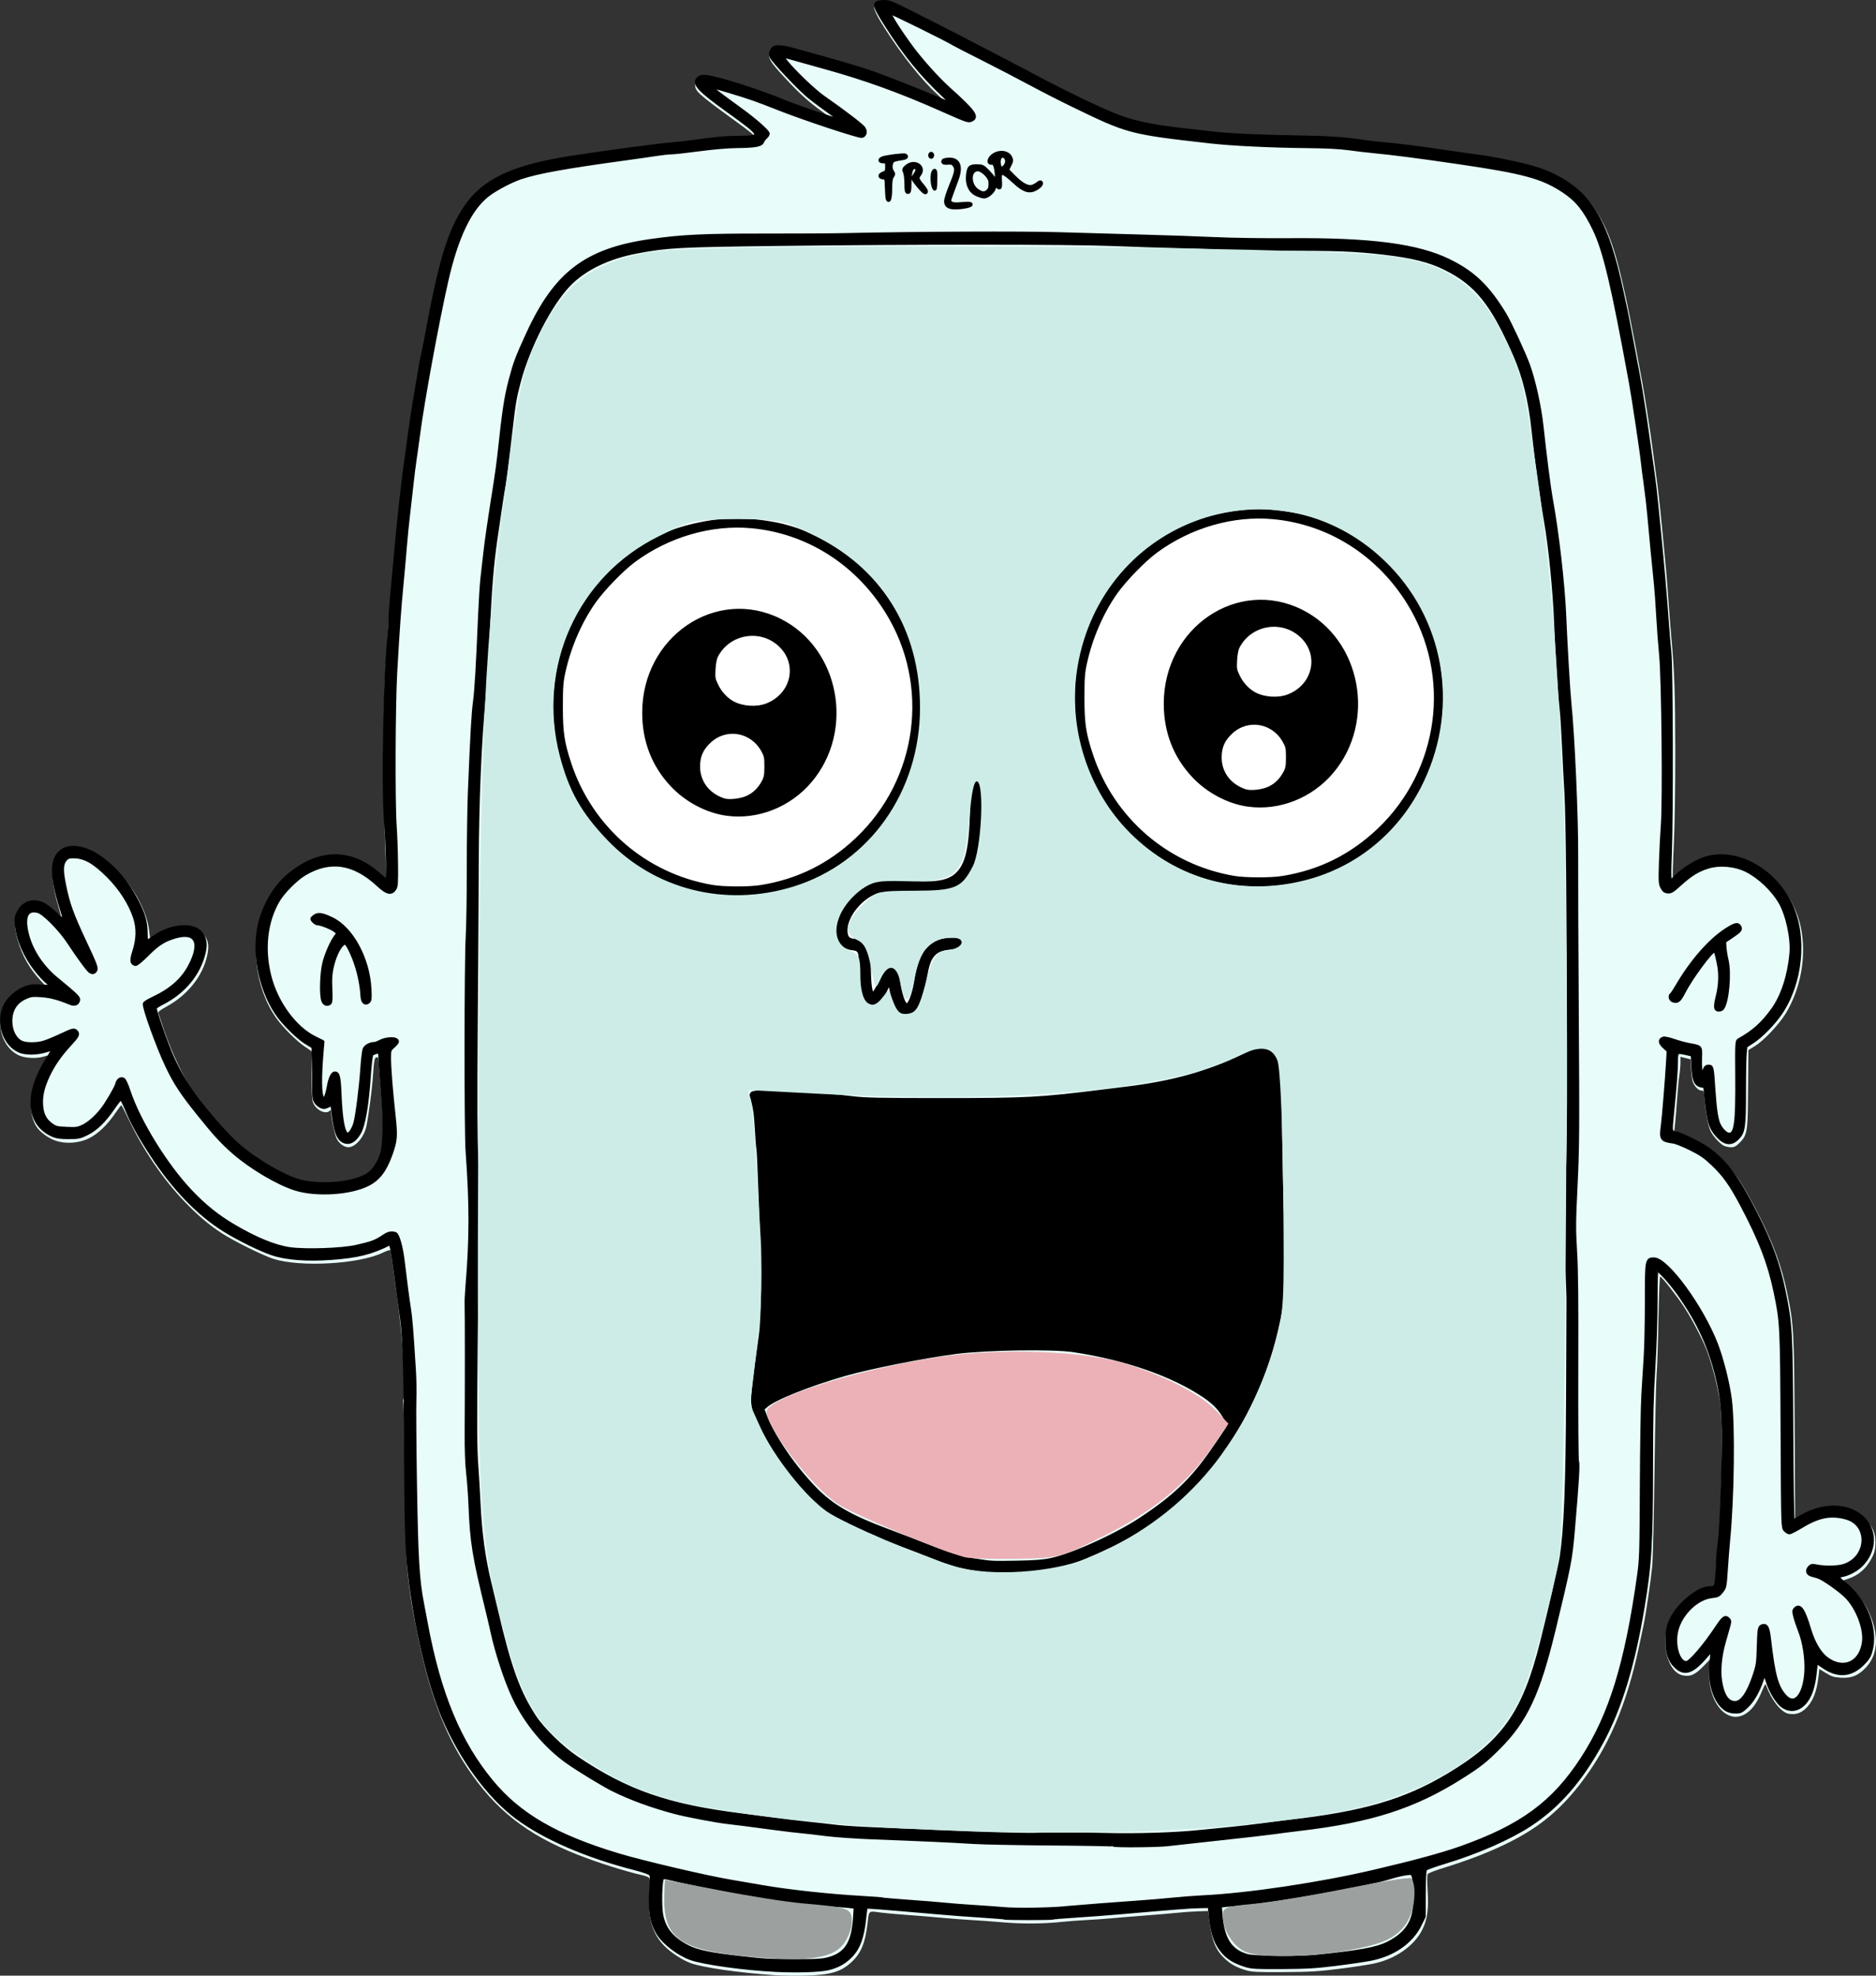 <?xml version="1.0" encoding="UTF-8" standalone="no"?>
<!-- Created with Inkscape (http://www.inkscape.org/) -->

<svg
   xmlns:dc="http://purl.org/dc/elements/1.1/"
   xmlns:cc="http://creativecommons.org/ns#"
   xmlns:rdf="http://www.w3.org/1999/02/22-rdf-syntax-ns#"
   xmlns:svg="http://www.w3.org/2000/svg"
   xmlns="http://www.w3.org/2000/svg"
   xmlns:sodipodi="http://sodipodi.sourceforge.net/DTD/sodipodi-0.dtd"
   xmlns:inkscape="http://www.inkscape.org/namespaces/inkscape"
   width="205.847mm"
   height="216.758mm"
   viewBox="0 0 205.847 216.758"
   version="1.1"
   id="svg8"
   inkscape:version="0.92.5 (2060ec1f9f, 2020-04-08)"
   sodipodi:docname="frizor.svg"
   style="enable-background:new"
   inkscape:export-filename="/home/sebuntu/Téléchargements/Frizor-page presentation/frizor.export.png"
   inkscape:export-xdpi="123.39194"
   inkscape:export-ydpi="123.39194">
  <rect x="0" y="0" width="205.847" height="216.758" fill="#333333" stroke="none"/>
  <defs
     id="defs2">
    <marker
       inkscape:stockid="Tail"
       orient="auto"
       refY="0"
       refX="0"
       id="Tail"
       style="overflow:visible"
       inkscape:isstock="true">
      <g
         id="g4589"
         transform="scale(-1.2)"
         style="fill:#000000;fill-opacity:1;stroke:#000000;stroke-opacity:1">
        <path
           id="path4577"
           d="M -3.805,-3.959 0.544,0"
           style="fill:#000000;fill-opacity:1;fill-rule:evenodd;stroke:#000000;stroke-width:0.8;stroke-linecap:round;stroke-opacity:1"
           inkscape:connector-curvature="0" />
        <path
           id="path4579"
           d="M -1.287,-3.959 3.062,0"
           style="fill:#000000;fill-opacity:1;fill-rule:evenodd;stroke:#000000;stroke-width:0.8;stroke-linecap:round;stroke-opacity:1"
           inkscape:connector-curvature="0" />
        <path
           id="path4581"
           d="M 1.305,-3.959 5.654,0"
           style="fill:#000000;fill-opacity:1;fill-rule:evenodd;stroke:#000000;stroke-width:0.8;stroke-linecap:round;stroke-opacity:1"
           inkscape:connector-curvature="0" />
        <path
           id="path4583"
           d="M -3.805,4.178 0.544,0.22"
           style="fill:#000000;fill-opacity:1;fill-rule:evenodd;stroke:#000000;stroke-width:0.8;stroke-linecap:round;stroke-opacity:1"
           inkscape:connector-curvature="0" />
        <path
           id="path4585"
           d="M -1.287,4.178 3.062,0.22"
           style="fill:#000000;fill-opacity:1;fill-rule:evenodd;stroke:#000000;stroke-width:0.8;stroke-linecap:round;stroke-opacity:1"
           inkscape:connector-curvature="0" />
        <path
           id="path4587"
           d="M 1.305,4.178 5.654,0.22"
           style="fill:#000000;fill-opacity:1;fill-rule:evenodd;stroke:#000000;stroke-width:0.8;stroke-linecap:round;stroke-opacity:1"
           inkscape:connector-curvature="0" />
      </g>
    </marker>
    <marker
       inkscape:stockid="DotL"
       orient="auto"
       refY="0"
       refX="0"
       id="DotL"
       style="overflow:visible"
       inkscape:isstock="true">
      <path
         id="path4602"
         d="m -2.5,-1 c 0,2.76 -2.24,5 -5,5 -2.76,0 -5,-2.24 -5,-5 0,-2.76 2.24,-5 5,-5 2.76,0 5,2.24 5,5 z"
         style="fill:#000000;fill-opacity:1;fill-rule:evenodd;stroke:#000000;stroke-width:1pt;stroke-opacity:1"
         transform="matrix(0.8,0,0,0.8,5.92,0.8)"
         inkscape:connector-curvature="0" />
    </marker>
    <marker
       inkscape:stockid="Arrow1Lend"
       orient="auto"
       refY="0"
       refX="0"
       id="Arrow1Lend"
       style="overflow:visible"
       inkscape:isstock="true">
      <path
         id="path4544"
         d="M 0,0 5,-5 -12.5,0 5,5 Z"
         style="fill:#000000;fill-opacity:1;fill-rule:evenodd;stroke:#000000;stroke-width:1pt;stroke-opacity:1"
         transform="matrix(-0.8,0,0,-0.8,-10,0)"
         inkscape:connector-curvature="0" />
    </marker>
    <marker
       inkscape:stockid="Arrow1Lstart"
       orient="auto"
       refY="0"
       refX="0"
       id="Arrow1Lstart"
       style="overflow:visible"
       inkscape:isstock="true">
      <path
         id="path4541"
         d="M 0,0 5,-5 -12.5,0 5,5 Z"
         style="fill:#000000;fill-opacity:1;fill-rule:evenodd;stroke:#000000;stroke-width:1pt;stroke-opacity:1"
         transform="matrix(0.8,0,0,0.8,10,0)"
         inkscape:connector-curvature="0" />
    </marker>
  </defs>
  <sodipodi:namedview
     id="base"
     pagecolor="#ffffff"
     bordercolor="#666666"
     borderopacity="1.0"
     inkscape:pageopacity="0.0"
     inkscape:pageshadow="2"
     inkscape:zoom="0.5"
     inkscape:cx="429.65524"
     inkscape:cy="386.64555"
     inkscape:document-units="mm"
     inkscape:current-layer="layer1"
     showgrid="false"
     inkscape:window-width="1294"
     inkscape:window-height="704"
     inkscape:window-x="72"
     inkscape:window-y="27"
     inkscape:window-maximized="1" />
  <g
     inkscape:label="Calque 1"
     inkscape:groupmode="layer"
     id="layer1"
     transform="translate(15.048,-29.163)">
    <path
       inkscape:connector-curvature="0"
       id="path3738"
       d="m 69.755,245.852 c -3.66,-0.243 -7.658,-0.818 -8.989,-1.292 -0.92,-0.327 -2.184,-1.151 -2.918,-1.901 -1.369,-1.399 -1.849,-3.149 -1.629,-5.931 0.072,-0.902 0.065,-1.406 -0.022,-1.519 -0.071,-0.093 -0.409,-0.23 -0.751,-0.305 -1.763,-0.385 -4.97,-1.401 -7.154,-2.266 -5.539,-2.195 -8.979,-4.901 -12.032,-9.463 -2.587,-3.866 -4.292,-8.501 -5.616,-15.267 -0.543,-2.772 -0.608,-3.181 -0.9,-5.599 -0.231,-1.915 -0.275,-3.197 -0.361,-10.638 -0.054,-4.653 -0.139,-8.559 -0.189,-8.68 -0.051,-0.124 -0.023,-0.3 0.065,-0.407 0.279,-0.336 -0.133,-6.828 -0.671,-10.571 -0.167,-1.163 -0.397,-2.899 -0.511,-3.857 -0.114,-0.958 -0.245,-1.781 -0.292,-1.828 -0.046,-0.048 -0.434,0.081 -0.86,0.286 -2.584,1.241 -9.007,1.602 -11.954,0.671 -1.145,-0.362 -4.357,-1.952 -5.684,-2.815 -1.4,-0.91 -2.684,-2.003 -4.128,-3.516 -2.305,-2.414 -4.498,-5.632 -6.012,-8.819 -0.445,-0.937 -0.841,-1.704 -0.88,-1.706 -0.039,-0.001 -0.342,0.394 -0.672,0.877 -0.895,1.31 -1.888,2.257 -2.876,2.744 -1.119,0.551 -2.568,0.649 -3.704,0.25 -0.805,-0.283 -1.724,-0.971 -2.083,-1.56 -0.996,-1.632 -0.697,-4.205 0.774,-6.679 0.335,-0.563 0.584,-1.048 0.555,-1.078 -0.03,-0.03 -0.268,0.017 -0.529,0.105 -0.701,0.235 -1.989,0.181 -2.652,-0.11 -1.524,-0.669 -2.407,-2.621 -1.99,-4.395 0.225,-0.955 0.519,-1.475 1.18,-2.084 0.8,-0.737 1.541,-1.04 2.716,-1.11 l 0.973,-0.058 -0.427,-0.45 c -1.299,-1.369 -2.127,-2.801 -2.638,-4.565 -0.358,-1.234 -0.395,-2.101 -0.119,-2.761 0.715,-1.71 2.515,-1.88 4.201,-0.396 0.307,0.271 0.587,0.492 0.622,0.492 0.035,0 -0.04,-0.338 -0.165,-0.752 -0.844,-2.789 -0.956,-4.763 -0.322,-5.721 0.847,-1.28 2.798,-1.327 4.677,-0.112 2.906,1.878 5.262,5.425 5.551,8.358 0.046,0.462 0.1,0.84 0.122,0.84 0.021,0 0.282,-0.164 0.58,-0.365 1.819,-1.228 4.013,-1.401 5.064,-0.401 0.688,0.655 0.839,1.303 0.582,2.494 -0.481,2.227 -2.1,4.29 -4.346,5.539 -0.845,0.469 -1.076,0.654 -1.012,0.808 0.046,0.109 0.181,0.507 0.301,0.883 0.808,2.536 2.057,5.393 2.993,6.843 0.639,0.991 2.312,3.147 3.658,4.713 1.82,2.12 3.939,3.774 6.557,5.119 2.033,1.044 3.976,1.392 6.256,1.118 3.063,-0.367 4.258,-1.275 4.743,-3.602 0.203,-0.975 0.172,-3.928 -0.07,-6.539 -0.07,-0.753 -0.162,-1.907 -0.204,-2.565 -0.07,-1.07 -0.101,-1.191 -0.301,-1.139 -0.233,0.061 -0.253,0.181 -0.428,2.584 -0.085,1.16 -0.483,4.069 -0.684,4.995 -0.259,1.193 -1.198,2.281 -1.971,2.282 -0.443,0.001 -0.962,-0.361 -1.247,-0.868 -0.242,-0.431 -0.638,-2.273 -0.638,-2.967 0,-0.249 -0.033,-0.286 -0.149,-0.17 -0.468,0.468 -1.56,-0.085 -1.864,-0.943 -0.173,-0.49 -0.217,-4.527 -0.056,-5.17 0.076,-0.302 0.011,-0.377 -0.759,-0.875 -0.889,-0.574 -2.417,-2.084 -3.165,-3.127 -2.334,-3.254 -2.94,-8.151 -1.471,-11.886 0.683,-1.735 2.353,-3.663 4.121,-4.756 2.829,-1.75 5.836,-1.534 8.486,0.608 0.468,0.378 0.867,0.67 0.886,0.648 0.019,-0.022 -0.017,-1.272 -0.081,-2.777 -0.322,-7.637 -0.249,-18.368 0.153,-22.457 0.064,-0.65 0.17,-2.115 0.237,-3.255 0.066,-1.14 0.207,-2.932 0.312,-3.981 0.105,-1.049 0.335,-3.42 0.51,-5.267 0.329,-3.469 0.788,-7.409 1.115,-9.58 0.811,-5.383 1.28,-8.222 1.789,-10.824 0.935,-4.786 1.202,-6.063 1.651,-7.9 0.711,-2.91 1.125,-4.132 1.947,-5.753 1.163,-2.292 2.243,-3.518 4.092,-4.64 2.263,-1.374 5.23,-2.189 10.611,-2.914 0.513,-0.069 2.081,-0.291 3.484,-0.492 1.403,-0.202 3.39,-0.457 4.417,-0.569 2.174,-0.235 3.611,-0.405 4.914,-0.581 0.513,-0.069 1.866,-0.163 3.007,-0.209 1.14,-0.046 2.118,-0.128 2.172,-0.182 0.122,-0.122 -0.184,-0.376 -2.38,-1.971 -3.565,-2.59 -4.044,-3.021 -4.042,-3.626 0.005,-0.969 0.742,-1.173 2.556,-0.705 1.781,0.46 4.928,1.499 6.644,2.194 1.849,0.749 5.241,1.936 5.317,1.86 0.026,-0.026 -0.249,-0.258 -0.611,-0.516 -1.435,-1.02 -2.453,-1.941 -4.033,-3.649 -1.758,-1.901 -1.941,-2.227 -1.61,-2.867 0.392,-0.757 1.158,-0.717 4.3,0.225 0.65,0.195 2.041,0.589 3.091,0.876 3.024,0.825 6.493,2.069 10.559,3.783 0.426,0.179 0.818,0.324 0.871,0.322 0.053,-0.003 -0.165,-0.241 -0.486,-0.529 -1.693,-1.522 -3.915,-4.312 -5.807,-7.292 -1.533,-2.414 -1.541,-2.875 -0.05,-2.875 0.772,0 0.872,0.042 4.547,1.911 6.58,3.345 8.907,4.548 12.109,6.258 3.425,1.829 7.723,3.891 9.379,4.5 1.24,0.456 3.355,0.95 4.856,1.135 6.451,0.796 8.726,0.961 14.739,1.07 2.053,0.037 4.404,0.146 5.225,0.243 0.821,0.096 2.053,0.238 2.737,0.315 4.749,0.536 7.801,0.938 12.317,1.624 7.903,1.199 11.084,3.07 13.261,7.796 1.196,2.596 2.101,6.412 4.022,16.952 0.168,0.924 0.369,2.127 0.446,2.675 0.077,0.547 0.216,1.443 0.308,1.991 0.093,0.547 0.262,1.723 0.375,2.613 0.114,0.89 0.289,2.205 0.389,2.924 0.231,1.659 0.356,2.775 0.681,6.096 0.406,4.144 0.456,4.725 0.668,7.652 0.109,1.505 0.251,3.325 0.317,4.043 0.337,3.686 0.418,6.034 0.426,12.379 0.005,4.16 -0.059,8.223 -0.163,10.362 -0.094,1.936 -0.138,3.553 -0.097,3.594 0.041,0.041 0.298,-0.127 0.572,-0.374 1.83,-1.654 4.101,-2.352 6.198,-1.906 3.475,0.739 6.434,3.843 7.252,7.608 0.681,3.132 0.027,6.838 -1.693,9.597 -0.742,1.19 -2.373,2.91 -3.305,3.486 l -0.731,0.451 -0.018,1.258 c -0.01,0.692 -0.026,2.545 -0.036,4.119 -0.022,3.467 -0.12,3.998 -0.878,4.759 -0.43,0.431 -0.612,0.529 -0.985,0.529 -0.252,0 -0.613,-0.08 -0.803,-0.179 -0.46,-0.238 -1.241,-1.115 -1.46,-1.639 -0.267,-0.639 -0.524,-1.992 -0.62,-3.263 -0.08,-1.063 -0.104,-1.14 -0.358,-1.14 -0.322,0 -0.739,-0.413 -0.942,-0.933 -0.08,-0.205 -0.167,-0.849 -0.192,-1.43 l -0.046,-1.057 -0.563,-0.143 -0.563,-0.143 -0.001,0.64 c 0,0.352 -0.054,0.976 -0.119,1.387 -0.065,0.411 -0.179,1.614 -0.252,2.675 -0.074,1.061 -0.177,2.304 -0.229,2.762 l -0.095,0.834 0.628,0.204 c 2.697,0.878 4.854,2.559 6.58,5.129 0.447,0.666 1.421,2.417 2.164,3.891 1.542,3.06 2.424,5.484 3.009,8.268 0.75,3.567 0.789,4.279 0.847,15.138 l 0.053,9.912 1.025,-0.536 c 1.235,-0.646 2.679,-1.001 3.62,-0.891 0.36,0.042 1.036,0.195 1.501,0.338 0.699,0.216 0.968,0.383 1.549,0.965 0.793,0.794 1.12,1.542 1.119,2.561 -0.001,0.889 -0.18,1.434 -0.754,2.293 -0.551,0.826 -1.295,1.386 -2.266,1.709 l -0.631,0.21 0.363,0.251 c 0.821,0.568 1.896,1.847 2.402,2.858 1.284,2.566 1.245,4.868 -0.108,6.349 -0.854,0.935 -1.62,1.256 -2.811,1.18 -0.748,-0.048 -1.008,-0.129 -1.622,-0.505 l -0.731,-0.448 -0.095,0.833 c -0.193,1.694 -0.655,2.828 -1.444,3.54 -0.546,0.493 -1.134,0.664 -1.835,0.533 -0.823,-0.154 -1.889,-1.501 -2.467,-3.116 -0.073,-0.205 -0.139,-0.128 -0.37,0.435 -0.584,1.422 -1.114,2.189 -1.836,2.657 -2.125,1.379 -4.342,-1.39 -4.021,-5.021 l 0.083,-0.933 -0.673,0.701 c -0.964,1.004 -1.475,1.236 -2.341,1.064 -1.508,-0.299 -2.375,-3.135 -1.63,-5.33 0.373,-1.098 0.856,-1.801 1.907,-2.774 0.908,-0.84 1.805,-1.35 2.654,-1.506 0.274,-0.05 0.539,-0.153 0.589,-0.229 0.05,-0.076 0.092,-0.625 0.093,-1.22 0.001,-0.595 0.083,-1.715 0.183,-2.488 0.455,-3.534 0.665,-13.559 0.338,-16.149 -0.21,-1.663 -0.87,-4.326 -1.45,-5.848 -0.508,-1.332 -1.529,-3.307 -2.476,-4.79 -0.727,-1.139 -2.512,-3.421 -2.675,-3.421 -0.06,0 -0.145,2.086 -0.189,4.634 -0.044,2.549 -0.132,5.222 -0.197,5.941 -0.064,0.719 -0.17,5.505 -0.235,10.638 -0.065,5.132 -0.18,9.919 -0.257,10.637 -0.182,1.709 -0.703,5.255 -0.929,6.316 -0.098,0.461 -0.326,1.537 -0.507,2.393 -1.367,6.47 -3.371,11.138 -6.518,15.179 -2.808,3.607 -5.715,5.675 -10.857,7.725 -1.014,0.404 -2.718,1 -3.786,1.324 -1.123,0.34 -1.984,0.668 -2.04,0.778 -0.054,0.104 -0.057,0.889 -0.006,1.744 0.125,2.1 -0.017,3.194 -0.56,4.307 -0.89,1.827 -2.992,3.288 -5.439,3.783 -0.634,0.128 -2.329,0.382 -3.766,0.564 -2.207,0.279 -3.144,0.333 -6.034,0.348 -3.005,0.016 -3.512,-0.01 -4.164,-0.211 -1.032,-0.318 -1.616,-0.637 -2.264,-1.234 -0.997,-0.919 -1.447,-1.995 -1.704,-4.073 l -0.146,-1.182 -1.117,0.036 c -0.614,0.02 -1.621,0.09 -2.237,0.156 -0.616,0.066 -2.239,0.204 -3.608,0.307 -1.369,0.103 -3.02,0.239 -3.67,0.301 -0.65,0.062 -1.882,0.149 -2.737,0.192 -0.855,0.043 -2.076,0.135 -2.711,0.205 -1.934,0.212 -4.338,0.23 -6.433,0.047 -1.095,-0.096 -2.634,-0.208 -3.421,-0.249 -0.787,-0.042 -2.271,-0.155 -3.297,-0.252 -1.026,-0.097 -2.73,-0.237 -3.786,-0.311 -1.056,-0.074 -2.316,-0.185 -2.799,-0.248 -1.515,-0.197 -1.38,-0.296 -1.553,1.139 -0.27,2.231 -0.723,3.322 -1.784,4.298 -1.165,1.072 -2.268,1.391 -5.069,1.464 -1.061,0.028 -2.656,0.002 -3.546,-0.057 z"
       style="fill:#e8fdfa;stroke-width:0.124"
       sodipodi:nodetypes="cccccccccccccccccccccccccccsccccccccccsccccsccccccccccccccccccsccccccccccccccscscscsccccccccscccscccccscccccccssccccccccccccccccccccscccsccccccsccccccccccccccccccccccccccccccccccccccccccsccccccccccccscccccccccccccccccccccc" />
    <rect
       id="rect28"
       width="104.246"
       height="59.267"
       x="45.277"
       y="82.408"
       style="stroke-width:0.426;fill:#ffffff" />
    <path
       inkscape:connector-curvature="0"
       id="path3730"
       d="m 70.021,245.31 c -3.303,-0.153 -7.856,-0.783 -9.254,-1.281 -1.339,-0.477 -2.923,-1.681 -3.587,-2.727 -0.721,-1.136 -0.963,-2.625 -0.79,-4.869 0.102,-1.329 0.092,-1.515 -0.094,-1.697 -0.115,-0.112 -0.881,-0.375 -1.702,-0.584 -5.264,-1.341 -9.925,-3.362 -12.939,-5.61 -3.062,-2.284 -6.079,-6.39 -8.018,-10.91 -1.604,-3.738 -3.078,-9.998 -3.747,-15.911 -0.305,-2.695 -0.363,-4.786 -0.422,-15.241 -0.047,-8.37 -0.166,-11.249 -0.561,-13.623 -0.068,-0.411 -0.292,-2.069 -0.497,-3.685 -0.36,-2.841 -0.527,-3.665 -0.722,-3.567 -1.981,1.002 -3.511,1.384 -6.376,1.593 -2.656,0.194 -4.938,0.02 -6.465,-0.491 -1.296,-0.434 -3.671,-1.601 -5.262,-2.585 -2.835,-1.754 -5.569,-4.585 -7.963,-8.247 -1.343,-2.054 -2.129,-3.473 -2.734,-4.937 -0.292,-0.705 -0.59,-1.282 -0.663,-1.283 -0.073,0 -0.447,0.461 -0.831,1.025 -0.986,1.452 -1.913,2.357 -2.918,2.852 -0.778,0.383 -0.932,0.414 -2.026,0.41 -0.933,-0.002 -1.306,-0.06 -1.759,-0.266 -2.74,-1.248 -2.929,-4.551 -0.479,-8.37 0.357,-0.557 0.626,-1.036 0.598,-1.065 -0.029,-0.029 -0.404,0.058 -0.835,0.192 -1.01,0.314 -2.27,0.318 -2.938,0.007 -1.614,-0.749 -2.352,-3.037 -1.561,-4.837 0.367,-0.834 1.282,-1.669 2.22,-2.025 0.606,-0.23 0.867,-0.258 1.798,-0.195 0.599,0.041 1.089,0.025 1.089,-0.034 0,-0.06 -0.2,-0.261 -0.444,-0.447 -0.244,-0.186 -0.779,-0.761 -1.189,-1.276 -1.227,-1.544 -2.035,-3.405 -2.172,-5.003 -0.06,-0.695 -0.028,-0.897 0.219,-1.374 0.546,-1.055 1.554,-1.389 2.668,-0.883 0.282,0.128 0.913,0.611 1.403,1.073 0.49,0.462 0.924,0.807 0.965,0.766 0.041,-0.041 -0.101,-0.623 -0.315,-1.293 -1.231,-3.857 -1.15,-5.8 0.272,-6.525 1.01,-0.515 2.668,-0.101 4.188,1.046 1.56,1.178 2.691,2.549 3.771,4.571 0.725,1.357 0.997,2.311 1.003,3.515 0.003,0.53 0.053,0.964 0.113,0.964 0.059,0 0.427,-0.225 0.817,-0.499 1.833,-1.291 4.267,-1.497 5.105,-0.433 0.459,0.584 0.552,1.185 0.331,2.137 -0.542,2.336 -2.222,4.351 -4.639,5.565 -0.362,0.182 -0.687,0.403 -0.72,0.491 -0.081,0.211 1.263,4.052 1.943,5.553 0.767,1.693 1.578,3.013 2.881,4.691 1.71,2.201 3.122,3.792 4.252,4.79 1.941,1.714 5.219,3.615 6.923,4.014 2.559,0.599 6.159,0.186 7.537,-0.866 0.527,-0.402 0.986,-1.107 1.329,-2.04 0.341,-0.929 0.397,-3.596 0.141,-6.732 -0.103,-1.266 -0.221,-2.825 -0.261,-3.465 l -0.073,-1.163 -0.387,0.076 c -0.213,0.042 -0.447,0.157 -0.521,0.256 -0.074,0.099 -0.198,1.12 -0.276,2.269 -0.226,3.329 -0.594,5.495 -1.077,6.319 -0.516,0.882 -1.066,1.189 -1.676,0.937 -0.646,-0.267 -0.977,-1.207 -1.2,-3.401 -0.04,-0.397 -0.111,-0.704 -0.157,-0.68 -0.719,0.363 -0.797,0.383 -1.102,0.274 -0.178,-0.064 -0.442,-0.274 -0.586,-0.467 -0.247,-0.333 -0.262,-0.505 -0.268,-3.199 -0.004,-1.566 -0.031,-2.868 -0.062,-2.893 -0.031,-0.025 -0.392,-0.248 -0.803,-0.495 -0.74,-0.445 -2.148,-1.795 -2.901,-2.78 -1.89,-2.474 -2.826,-6.443 -2.271,-9.627 0.357,-2.046 1.436,-4.14 2.832,-5.495 0.979,-0.95 2.359,-1.82 3.455,-2.177 2.489,-0.811 4.792,-0.229 7.021,1.775 0.335,0.301 0.679,0.548 0.765,0.548 0.168,0 0.095,-3.519 -0.134,-6.532 -0.296,-3.881 -0.061,-16.48 0.378,-20.217 0.068,-0.582 0.125,-1.449 0.127,-1.928 0.001,-0.479 0.086,-1.711 0.187,-2.737 0.101,-1.026 0.269,-2.846 0.373,-4.043 0.345,-3.977 0.83,-8.353 1.256,-11.322 0.103,-0.718 0.296,-2.096 0.428,-3.06 0.132,-0.965 0.325,-2.224 0.429,-2.799 0.103,-0.575 0.329,-1.908 0.502,-2.961 0.173,-1.054 0.339,-1.955 0.368,-2.003 0.03,-0.048 0.249,-1.145 0.488,-2.439 1.453,-7.875 2.436,-11.123 4.151,-13.716 1.997,-3.02 5.205,-4.547 11.66,-5.552 3.899,-0.607 9.652,-1.374 11.197,-1.493 0.547,-0.042 1.555,-0.155 2.239,-0.251 2.548,-0.358 3.395,-0.437 4.79,-0.449 2.935,-0.025 2.89,-0.151 -1.051,-2.98 -3.213,-2.306 -3.809,-2.969 -3.181,-3.537 0.202,-0.183 0.372,-0.209 0.931,-0.143 1.261,0.148 5.89,1.631 8.402,2.692 1.075,0.454 5.556,1.99 5.805,1.99 0.338,0 0.138,-0.203 -0.931,-0.951 -0.601,-0.42 -1.522,-1.109 -2.046,-1.531 -1.084,-0.872 -4.031,-3.988 -4.205,-4.447 -0.118,-0.31 0.026,-0.751 0.307,-0.939 0.239,-0.159 0.997,-0.103 1.887,0.141 5.55,1.52 7.624,2.131 9.316,2.747 1.954,0.711 5.879,2.276 7.331,2.923 0.402,0.179 0.785,0.307 0.852,0.285 0.067,-0.022 -0.318,-0.454 -0.855,-0.96 -2.369,-2.232 -4.19,-4.47 -6.155,-7.564 -1.497,-2.357 -1.533,-2.563 -0.461,-2.619 0.673,-0.035 0.814,0.018 3.11,1.165 3.25,1.624 9.67,4.943 13.541,7.001 3.625,1.927 7.603,3.829 9.331,4.461 1.956,0.715 4.052,1.118 7.963,1.529 0.65,0.068 1.658,0.183 2.239,0.254 1.679,0.205 5.108,0.367 9.145,0.433 3.671,0.059 5.247,0.165 7.465,0.498 0.616,0.092 1.596,0.204 2.177,0.248 1.24,0.093 3.935,0.435 6.905,0.875 1.163,0.173 2.535,0.366 3.048,0.429 0.513,0.064 1.101,0.146 1.306,0.183 3.656,0.663 5.471,1.12 6.818,1.716 4.478,1.981 6.349,4.998 8.045,12.972 0.146,0.684 0.344,1.608 0.44,2.053 0.097,0.445 0.404,2.04 0.684,3.546 0.28,1.505 0.589,3.157 0.687,3.67 0.269,1.406 0.769,4.635 1.117,7.216 0.171,1.266 0.397,2.876 0.503,3.578 0.106,0.702 0.273,2.129 0.372,3.173 0.099,1.043 0.261,2.681 0.361,3.639 0.235,2.258 0.65,7.082 0.813,9.456 0.071,1.026 0.196,2.51 0.278,3.297 0.181,1.733 0.217,17.75 0.05,22.115 -0.124,3.24 -0.116,3.271 0.678,2.447 0.667,-0.692 2.128,-1.614 3.063,-1.932 3.412,-1.161 7.714,1.148 9.543,5.122 1.591,3.456 1.098,8.477 -1.157,11.798 -0.762,1.122 -2.125,2.516 -3.045,3.116 l -0.786,0.512 -0.08,0.761 c -0.044,0.419 -0.08,2.29 -0.08,4.158 0,3.986 -0.075,4.509 -0.749,5.182 -0.7,0.7 -1.399,0.594 -2.217,-0.337 -0.729,-0.831 -0.929,-1.498 -1.187,-3.978 l -0.143,-1.374 -0.358,-0.063 c -0.655,-0.115 -0.875,-0.6 -0.945,-2.086 l -0.062,-1.32 -0.794,-0.176 c -0.966,-0.214 -1.006,-0.175 -1.007,0.968 -0.001,0.857 -0.148,2.762 -0.442,5.723 -0.166,1.668 -0.163,1.816 0.029,1.96 0.115,0.086 0.296,0.156 0.402,0.156 0.381,10e-4 2.625,1.101 3.454,1.692 2.007,1.432 3.245,3.104 5.306,7.164 1.619,3.191 2.466,5.524 3.06,8.437 0.748,3.666 0.785,4.345 0.844,15.272 0.03,5.491 0.099,9.984 0.155,9.984 0.056,0 0.485,-0.225 0.955,-0.501 2.349,-1.378 5.045,-1.345 6.631,0.082 1.496,1.345 1.475,3.615 -0.049,5.18 -0.517,0.531 -1.416,1.025 -2.097,1.153 -0.254,0.048 -0.49,0.133 -0.525,0.189 -0.035,0.057 0.317,0.406 0.781,0.777 2.332,1.86 3.528,5.017 2.819,7.436 -0.154,0.527 -0.353,0.827 -0.902,1.363 -1.297,1.266 -2.727,1.346 -4.306,0.239 -0.395,-0.277 -0.73,-0.487 -0.744,-0.466 -0.014,0.021 -0.086,0.597 -0.16,1.282 -0.16,1.479 -0.529,2.533 -1.115,3.182 -0.722,0.799 -1.613,0.926 -2.429,0.346 -0.542,-0.386 -1.309,-1.637 -1.608,-2.62 -0.141,-0.465 -0.303,-0.845 -0.359,-0.845 -0.056,0 -0.199,0.294 -0.316,0.653 -0.392,1.195 -1.004,2.256 -1.654,2.863 -0.57,0.533 -0.687,0.589 -1.226,0.589 -0.367,0 -0.746,-0.092 -0.986,-0.238 -1.252,-0.764 -1.951,-2.989 -1.656,-5.276 0.078,-0.604 0.105,-1.134 0.061,-1.178 -0.044,-0.044 -0.315,0.198 -0.603,0.537 -1.522,1.797 -2.377,2.107 -3.328,1.209 -0.74,-0.698 -1.027,-1.634 -0.967,-3.141 0.041,-1.016 0.104,-1.303 0.452,-2.044 0.751,-1.6 2.954,-3.43 4.13,-3.43 0.784,0 0.833,-0.112 0.911,-2.053 0.038,-0.958 0.128,-2.134 0.2,-2.613 0.192,-1.287 0.39,-5.456 0.466,-9.829 0.076,-4.395 -0.069,-6.21 -0.708,-8.811 -0.779,-3.172 -1.976,-5.796 -3.954,-8.669 -1.003,-1.457 -2.364,-2.978 -2.669,-2.984 -0.051,-0.001 -0.094,1.552 -0.095,3.451 -0.001,2.011 -0.104,5.089 -0.247,7.372 -0.192,3.064 -0.246,5.398 -0.249,10.7 -0.005,8.527 -0.146,10.87 -0.94,15.614 -1.056,6.309 -2.488,11.002 -4.481,14.679 -2.276,4.2 -4.76,7.059 -7.927,9.122 -2.24,1.459 -5.767,3.004 -9.296,4.072 -1.061,0.321 -2.007,0.657 -2.102,0.748 -0.137,0.13 -0.177,0.703 -0.187,2.699 l -0.013,2.534 -0.466,0.943 c -0.911,1.842 -2.888,3.219 -5.319,3.703 -0.65,0.129 -2.386,0.385 -3.857,0.568 -2.213,0.276 -3.233,0.336 -5.91,0.352 -2.823,0.017 -3.329,-0.01 -3.976,-0.21 -1.122,-0.346 -1.828,-0.748 -2.395,-1.363 -0.862,-0.935 -1.247,-1.96 -1.459,-3.882 l -0.137,-1.244 -1.118,0.021 c -1.069,0.021 -2.386,0.122 -8.645,0.666 -1.54,0.134 -3.806,0.304 -5.036,0.379 -1.23,0.074 -2.282,0.164 -2.338,0.198 -0.133,0.082 -5.275,0.082 -5.408,0 -0.056,-0.035 -1.108,-0.123 -2.338,-0.197 -1.23,-0.074 -3.496,-0.245 -5.036,-0.379 -6.112,-0.536 -7.721,-0.661 -7.777,-0.604 -0.033,0.033 -0.118,0.634 -0.19,1.337 -0.194,1.888 -0.608,3.078 -1.356,3.896 -0.725,0.793 -1.55,1.268 -2.632,1.515 -0.946,0.216 -3.357,0.29 -5.773,0.178 z m 5.658,-1.171 c 2.058,-0.485 2.887,-1.714 3.071,-4.554 l 0.078,-1.202 -0.671,-0.075 c -0.369,-0.041 -1.427,-0.129 -2.351,-0.195 -2.891,-0.207 -4.157,-0.356 -6.878,-0.81 -4.358,-0.727 -7.583,-1.36 -10.512,-2.064 -0.483,-0.116 -0.693,-0.121 -0.795,-0.019 -0.21,0.21 -0.287,2.951 -0.111,3.959 0.281,1.615 1.173,2.712 2.922,3.594 1.041,0.525 2.495,0.828 5.669,1.184 2.936,0.329 2.918,0.328 6.034,0.351 2.076,0.015 2.932,-0.026 3.543,-0.17 z m 53.564,-0.299 c 4.85,-0.486 6.779,-0.838 8.006,-1.457 1.717,-0.867 2.62,-1.976 2.872,-3.529 0.236,-1.452 0.11,-3.801 -0.22,-4.131 -0.147,-0.147 -1.379,0.077 -2.662,0.483 -2.173,0.689 -12.26,2.482 -15.585,2.772 -0.89,0.077 -1.891,0.173 -2.226,0.213 l -0.608,0.072 0.08,1.012 c 0.211,2.67 1.071,3.98 2.942,4.483 0.797,0.214 5.553,0.266 7.401,0.081 z m -27.496,-5.334 c 1.858,-0.164 5.944,-0.48 8.398,-0.648 0.924,-0.063 2.491,-0.197 3.484,-0.297 0.992,-0.1 2.488,-0.214 3.323,-0.254 4.952,-0.237 12.844,-1.415 18.76,-2.801 4.471,-1.047 7.483,-1.866 9.518,-2.587 6.706,-2.378 10.202,-4.951 13.373,-9.843 3.086,-4.76 4.821,-10.393 6.177,-20.044 0.251,-1.789 0.273,-2.499 0.306,-9.829 0.019,-4.345 0.092,-8.852 0.163,-10.015 0.07,-1.163 0.187,-3.039 0.259,-4.168 0.072,-1.129 0.13,-3.874 0.129,-6.1 -0.002,-4.527 0.01,-4.6 0.793,-4.6 1.415,0 5.23,5.205 6.825,9.312 0.632,1.626 1.316,4.353 1.534,6.116 0.359,2.893 0.258,10.802 -0.197,15.427 -0.071,0.719 -0.184,2.167 -0.252,3.219 -0.12,1.846 -0.137,1.929 -0.492,2.377 -0.325,0.411 -0.447,0.472 -1.061,0.536 -1.627,0.168 -3.394,1.859 -3.865,3.699 -0.417,1.626 0.168,3.606 1.065,3.606 0.409,0 1.997,-1.846 3.367,-3.915 0.689,-1.041 0.906,-1.199 1.214,-0.891 0.19,0.19 0.19,0.257 10e-4,0.919 -0.112,0.393 -0.322,1.134 -0.466,1.647 -0.421,1.496 -0.567,3.032 -0.396,4.181 0.245,1.646 0.799,2.464 1.653,2.44 0.73,-0.021 1.435,-1.031 2.103,-3.015 0.357,-1.061 0.403,-1.361 0.449,-2.983 0.062,-2.168 0.09,-2.324 0.426,-2.431 0.43,-0.136 0.601,0.184 0.738,1.379 0.465,4.073 0.828,5.372 1.775,6.371 1.067,1.124 2.143,-0.179 2.287,-2.768 0.078,-1.4 -0.21,-3.253 -0.693,-4.466 -0.194,-0.486 -0.427,-1.179 -0.519,-1.539 -0.147,-0.578 -0.143,-0.679 0.03,-0.853 0.49,-0.49 0.886,0.094 1.531,2.255 0.442,1.48 1.136,2.653 1.906,3.218 1.842,1.352 3.772,0.474 4.067,-1.849 0.185,-1.463 -0.676,-3.719 -1.896,-4.969 -0.695,-0.711 -2.575,-2.028 -3.135,-2.195 -0.175,-0.052 -0.486,-0.143 -0.691,-0.201 -0.446,-0.127 -0.542,-0.462 -0.233,-0.804 0.174,-0.192 0.312,-0.23 0.602,-0.164 0.937,0.212 2.442,0.203 3.149,-0.02 2.713,-0.853 2.916,-4.533 0.29,-5.27 -1.648,-0.463 -3.014,-0.215 -4.82,0.875 -0.676,0.407 -1.317,0.741 -1.424,0.741 -0.108,0 -0.315,-0.125 -0.459,-0.28 -0.263,-0.28 -0.264,-0.29 -0.315,-10.917 -0.056,-11.479 -0.077,-11.905 -0.766,-15.19 -0.666,-3.176 -1.627,-5.672 -3.679,-9.558 -1.18,-2.235 -1.942,-3.306 -3.194,-4.491 -0.852,-0.806 -1.307,-1.12 -2.439,-1.681 -0.766,-0.38 -1.616,-0.719 -1.89,-0.755 -1.271,-0.167 -1.37,-0.309 -1.18,-1.701 0.126,-0.925 0.469,-5.115 0.584,-7.143 l 0.065,-1.144 -0.468,-0.429 c -0.488,-0.447 -0.52,-0.755 -0.098,-0.917 0.118,-0.045 0.637,0.065 1.154,0.245 0.516,0.18 1.302,0.392 1.747,0.472 1.218,0.218 1.187,0.18 1.148,1.379 -0.036,1.1 0.045,1.85 0.201,1.85 0.052,0 0.165,-0.196 0.251,-0.435 0.121,-0.334 0.227,-0.435 0.458,-0.435 0.379,0 0.391,0.055 0.557,2.551 0.146,2.199 0.313,3.293 0.59,3.857 0.279,0.569 0.79,1.058 1.108,1.058 0.747,0 0.913,-1.207 0.877,-6.394 -0.026,-3.728 -0.019,-3.847 0.222,-3.981 1.594,-0.883 2.621,-1.809 3.731,-3.364 1.043,-1.462 1.767,-3.682 1.991,-6.105 0.153,-1.663 -0.411,-4.286 -1.218,-5.661 -0.813,-1.385 -2.275,-2.771 -3.66,-3.469 -1.269,-0.64 -2.985,-0.796 -4.283,-0.389 -1.102,0.345 -1.884,0.826 -3.023,1.861 -0.831,0.755 -1.039,0.885 -1.365,0.853 -0.295,-0.029 -0.438,-0.139 -0.612,-0.473 -0.205,-0.391 -0.221,-0.662 -0.158,-2.675 0.038,-1.232 0.133,-3.101 0.21,-4.155 0.204,-2.782 0.069,-16.108 -0.188,-18.675 -0.106,-1.061 -0.25,-2.978 -0.32,-4.261 -0.07,-1.283 -0.182,-2.85 -0.249,-3.484 -0.162,-1.522 -0.581,-5.872 -0.745,-7.745 -0.072,-0.821 -0.239,-2.249 -0.371,-3.173 -0.132,-0.924 -0.276,-2.044 -0.32,-2.488 -0.106,-1.08 -0.984,-6.93 -1.297,-8.647 -1.95,-10.687 -2.857,-14.526 -3.988,-16.877 -1.028,-2.136 -1.892,-3.219 -3.341,-4.188 -2.342,-1.567 -4.385,-2.125 -11.648,-3.184 -4.37,-0.637 -7.245,-1.009 -9.207,-1.192 -0.753,-0.07 -2.012,-0.218 -2.799,-0.329 -0.956,-0.135 -2.503,-0.212 -4.666,-0.232 -3.776,-0.035 -8.158,-0.248 -10.451,-0.508 -8.933,-1.014 -9.018,-1.037 -15.179,-4.027 -1.369,-0.664 -3.468,-1.738 -4.666,-2.385 -1.198,-0.647 -3.549,-1.869 -5.226,-2.714 -1.676,-0.845 -3.104,-1.578 -3.173,-1.63 -0.384,-0.288 -6.861,-3.483 -7,-3.454 -0.201,0.042 1.04,2.025 2.474,3.954 1.056,1.42 2.846,3.404 4.029,4.464 2.73,2.446 3.191,3.077 2.486,3.398 -0.345,0.157 -0.479,0.111 -3.295,-1.141 -4.501,-2 -8.361,-3.396 -12.744,-4.609 -1.715,-0.475 -3.441,-0.957 -3.835,-1.073 -0.394,-0.115 -0.751,-0.174 -0.795,-0.13 -0.235,0.235 2.924,3.439 4.434,4.498 2.357,1.652 4.213,3.071 4.409,3.37 0.243,0.37 0.16,0.758 -0.186,0.867 -0.284,0.09 -6.455,-1.954 -9.199,-3.046 -2.268,-0.903 -3.246,-1.245 -5.345,-1.87 -1.834,-0.546 -1.871,-0.553 -1.871,-0.377 0,0.121 0.576,0.566 3.145,2.429 1.504,1.091 2.952,2.368 2.952,2.605 0,0.086 -0.118,0.263 -0.263,0.393 -0.145,0.13 -0.309,0.356 -0.364,0.501 -0.133,0.347 -0.83,0.464 -2.856,0.483 -0.905,0.009 -2.595,0.154 -4.043,0.349 -1.368,0.184 -2.729,0.335 -3.023,0.335 -0.294,0 -1.078,0.085 -1.742,0.189 -0.664,0.104 -2.215,0.327 -3.447,0.494 -6.427,0.875 -9.575,1.445 -11.405,2.064 -1.085,0.367 -2.807,1.283 -3.633,1.93 -1.928,1.513 -3.399,4.592 -4.492,9.399 -1.033,4.544 -2.64,13.303 -3.113,16.963 -0.106,0.821 -0.27,1.997 -0.365,2.613 -0.095,0.616 -0.265,1.988 -0.378,3.048 -0.113,1.061 -0.284,2.572 -0.38,3.359 -0.096,0.787 -0.234,2.187 -0.307,3.11 -0.073,0.924 -0.243,2.827 -0.378,4.23 -0.261,2.719 -0.393,4.559 -0.682,9.518 -0.209,3.585 -0.25,14.366 -0.064,16.983 0.066,0.924 0.132,2.779 0.147,4.122 0.024,2.128 4.87e-4,2.485 -0.185,2.768 -0.365,0.558 -0.831,0.446 -1.765,-0.423 -2.675,-2.489 -5.295,-2.889 -8.096,-1.235 -0.93,0.549 -2.355,1.973 -2.903,2.901 -1.37,2.322 -1.712,5.333 -0.947,8.349 0.742,2.924 2.769,5.686 4.968,6.768 l 0.853,0.42 -0.076,0.886 c -0.257,2.997 -0.241,4.841 0.047,5.307 0.214,0.347 0.49,-0.155 0.681,-1.241 0.164,-0.933 0.427,-1.5 0.696,-1.5 0.353,0 0.45,0.419 0.527,2.282 0.123,2.988 0.417,4.436 0.898,4.436 0.226,0 0.638,-0.646 0.808,-1.268 0.22,-0.805 0.615,-3.901 0.747,-5.859 0.07,-1.041 0.187,-2.043 0.26,-2.227 0.126,-0.319 0.634,-0.598 1.091,-0.6 0.109,-3.6e-4 0.367,-0.092 0.572,-0.204 0.761,-0.414 1.928,-0.432 1.928,-0.029 0,0.072 -0.196,0.304 -0.435,0.516 -0.42,0.372 -0.435,0.416 -0.436,1.265 -2.5e-4,1.082 0.195,3.571 0.494,6.291 0.253,2.303 0.218,2.756 -0.332,4.299 -0.617,1.731 -1.347,2.691 -2.488,3.271 -1.929,0.982 -5.632,1.22 -7.937,0.51 -1.901,-0.585 -4.897,-2.352 -6.781,-4 -1.303,-1.139 -2.106,-2.017 -3.933,-4.297 -1.774,-2.214 -2.499,-3.318 -3.369,-5.13 -1.017,-2.12 -2.616,-6.555 -2.486,-6.895 0.035,-0.091 0.439,-0.342 0.898,-0.556 1.991,-0.931 3.27,-2.058 4.07,-3.584 1.351,-2.577 0.671,-3.89 -1.658,-3.199 -1.204,0.357 -1.887,0.795 -3.024,1.937 -0.607,0.61 -1.189,1.093 -1.293,1.072 -0.426,-0.084 -0.466,-0.427 -0.16,-1.368 0.441,-1.356 0.473,-2.554 0.1,-3.717 -0.501,-1.562 -1.571,-3.236 -2.943,-4.603 -1.567,-1.562 -2.585,-2.127 -3.838,-2.127 -0.469,0 -0.639,0.061 -0.851,0.307 -0.435,0.506 -0.463,1.174 -0.12,2.86 0.425,2.087 0.829,3.199 2.301,6.333 1.072,2.282 1.247,2.738 1.131,2.955 -0.157,0.292 -0.367,0.325 -0.65,0.101 -0.247,-0.196 -1.327,-1.682 -2.285,-3.141 -0.937,-1.428 -2.716,-3.23 -3.366,-3.409 -1.301,-0.359 -1.733,0.656 -1.159,2.728 0.476,1.719 1.624,3.424 3.152,4.681 2.132,1.753 2.452,2.06 2.414,2.314 -0.062,0.413 -0.402,0.551 -0.875,0.355 -1.3,-0.541 -2.213,-0.782 -3.208,-0.847 -0.978,-0.063 -1.15,-0.04 -1.767,0.243 -1.046,0.479 -1.591,1.364 -1.591,2.583 0,1.046 0.453,1.957 1.154,2.319 0.498,0.258 1.703,0.264 2.525,0.014 0.347,-0.106 1.179,-0.45 1.849,-0.765 1.316,-0.619 1.437,-0.65 1.663,-0.424 0.267,0.267 0.162,0.484 -0.659,1.371 -1.107,1.195 -1.864,2.286 -2.426,3.495 -0.587,1.262 -0.794,2.177 -0.728,3.212 0.064,0.998 0.387,1.64 1.078,2.141 0.484,0.351 0.63,0.388 1.706,0.435 1.077,0.047 1.234,0.024 1.849,-0.277 0.619,-0.303 1.436,-1.03 2.054,-1.83 0.534,-0.689 1.551,-2.43 1.622,-2.774 0.092,-0.449 0.423,-0.684 0.707,-0.505 0.111,0.07 0.363,0.622 0.56,1.226 1.078,3.308 4.085,8.187 6.808,11.049 1.53,1.608 2.911,2.717 4.705,3.78 2.42,1.433 4.549,2.304 6.195,2.533 1.729,0.24 5.701,0.104 7.267,-0.25 1.766,-0.399 2.156,-0.548 3.075,-1.171 0.454,-0.308 0.841,-0.383 1.222,-0.237 0.259,0.099 0.643,1.452 0.81,2.849 0.289,2.427 0.516,4.158 0.694,5.288 0.175,1.113 0.269,2.269 0.552,6.799 0.065,1.036 0.089,2.492 0.053,3.235 -0.035,0.743 -0.006,4.961 0.066,9.375 0.131,8.036 0.272,10.433 0.761,12.939 0.073,0.376 0.269,1.412 0.435,2.302 1.436,7.71 3.646,13.026 7.197,17.317 3.026,3.656 7.072,6.001 13.891,8.052 2.764,0.831 9.85,2.487 12.504,2.922 0.411,0.067 1.894,0.322 3.297,0.566 2.851,0.497 7.33,0.985 10.871,1.185 1.292,0.073 2.387,0.157 2.434,0.186 0.047,0.029 1.331,0.14 2.854,0.247 1.523,0.107 3.283,0.249 3.911,0.316 0.628,0.067 2.122,0.182 3.32,0.256 1.197,0.074 2.569,0.173 3.048,0.221 1.281,0.127 4.864,0.084 6.718,-0.081 z m 5.379,-6.938 c -0.041,-0.041 -3.115,-0.097 -6.832,-0.124 -3.717,-0.028 -7.57,-0.104 -8.562,-0.17 -2.01,-0.134 -5.951,-0.313 -11.011,-0.502 -1.848,-0.069 -4.171,-0.232 -5.163,-0.361 -0.992,-0.13 -2.224,-0.273 -2.737,-0.317 -0.513,-0.045 -1.717,-0.187 -2.675,-0.315 -2.841,-0.381 -4.556,-0.602 -5.35,-0.688 -1.222,-0.132 -4.531,-0.763 -5.856,-1.116 -2.499,-0.665 -4.905,-1.55 -6.799,-2.501 -1.07,-0.537 -3.83,-2.223 -4.958,-3.029 -2.398,-1.713 -4.524,-4.276 -5.828,-7.025 -0.878,-1.851 -1.914,-5.007 -2.415,-7.354 -0.102,-0.479 -0.33,-1.459 -0.506,-2.177 -1.488,-6.07 -1.714,-7.475 -1.883,-11.695 -0.043,-1.061 -0.157,-2.608 -0.255,-3.439 -0.114,-0.969 -0.171,-2.576 -0.158,-4.479 0.031,-4.858 0.028,-13.377 -0.005,-13.979 -0.017,-0.308 0.023,-1.204 0.089,-1.991 0.439,-5.232 0.442,-8.991 0.015,-14.868 -0.157,-2.163 -0.147,-20.701 0.013,-23.452 0.07,-1.198 0.125,-4.613 0.122,-7.589 -0.003,-2.977 0.053,-6.784 0.122,-8.46 0.27,-6.483 0.382,-8.457 0.555,-9.772 0.175,-1.332 0.325,-3.871 0.562,-9.512 0.065,-1.54 0.178,-3.331 0.251,-3.981 0.073,-0.65 0.216,-1.91 0.317,-2.799 0.176,-1.552 0.47,-3.567 1.109,-7.589 0.163,-1.026 0.356,-2.426 0.429,-3.11 0.533,-5.008 0.753,-6.46 1.271,-8.398 0.503,-1.881 0.697,-2.394 1.882,-4.977 3.044,-6.637 6.379,-9.181 13.366,-10.198 3.432,-0.499 5.952,-0.623 12.479,-0.612 3.387,0.006 7.474,-0.018 9.082,-0.054 7.592,-0.168 19.416,-0.219 23.203,-0.1 2.258,0.07 6.345,0.187 9.082,0.259 2.737,0.072 6.46,0.2 8.274,0.286 1.813,0.085 5.425,0.137 8.025,0.116 8.971,-0.073 14.126,0.598 17.567,2.288 2.681,1.317 4.244,2.816 6.091,5.842 0.55,0.901 2.116,4.279 2.599,5.604 0.618,1.698 1.257,4.606 1.486,6.77 0.305,2.878 0.801,6.761 0.999,7.829 0.68,3.665 1.348,9.472 1.489,12.949 0.124,3.06 0.433,8.295 0.562,9.518 0.366,3.482 0.773,12.654 0.746,16.796 -0.013,1.848 0.018,9.702 0.068,17.454 0.081,12.615 0.067,14.573 -0.133,18.647 -0.198,4.049 -0.204,4.85 -0.055,7.242 0.123,1.968 0.159,5.377 0.134,12.705 -0.018,5.508 0.015,10.155 0.075,10.326 0.123,0.355 0.011,2.203 -0.469,7.776 -0.26,3.011 -0.407,3.76 -2.12,10.829 -1.675,6.91 -3.063,9.871 -6.011,12.821 -1.501,1.502 -2.099,1.973 -4.154,3.271 -5.123,3.235 -9.867,4.762 -17.628,5.674 -0.958,0.113 -2.302,0.285 -2.986,0.382 -0.684,0.098 -3.344,0.403 -5.91,0.677 -2.566,0.275 -5.112,0.555 -5.658,0.623 -1.066,0.133 -5.823,0.172 -5.946,0.049 z m -5.877,-1.175 c 0.89,-0.005 3.185,0.029 5.101,0.075 3.4,0.082 7.565,-0.049 10.14,-0.318 0.65,-0.068 2.106,-0.211 3.235,-0.319 1.129,-0.107 2.809,-0.301 3.732,-0.43 0.924,-0.129 2.183,-0.291 2.799,-0.36 8.25,-0.923 12.823,-2.25 17.605,-5.107 6.064,-3.625 8.329,-6.836 10.268,-14.561 0.871,-3.47 2.025,-8.461 2.158,-9.336 0.47,-3.087 0.666,-7.996 0.706,-17.662 0.02,-5.029 0.04,-9.704 0.043,-10.389 0.004,-0.684 -0.062,-2.476 -0.146,-3.981 -0.199,-3.573 -0.192,-5.407 0.034,-9.331 0.143,-2.479 0.183,-5.821 0.171,-14.308 -0.022,-15.197 -0.127,-25.575 -0.287,-28.242 -0.074,-1.232 -0.192,-3.527 -0.263,-5.101 -0.071,-1.574 -0.183,-3.351 -0.249,-3.949 -0.213,-1.935 -0.479,-6.045 -0.616,-9.55 -0.14,-3.563 -0.623,-8.425 -1.11,-11.168 -0.485,-2.732 -0.977,-6.325 -1.378,-10.063 -0.345,-3.216 -0.985,-5.831 -1.993,-8.138 -2.482,-5.682 -4.23,-7.861 -7.667,-9.558 -1.72,-0.849 -3.607,-1.322 -6.726,-1.685 -3.195,-0.372 -5.201,-0.447 -11.502,-0.43 -3.534,0.009 -6.5,-0.029 -6.592,-0.086 -0.092,-0.057 -1.875,-0.143 -3.963,-0.192 -2.088,-0.049 -5.588,-0.161 -7.778,-0.249 -4.749,-0.191 -21.699,-0.194 -36.765,-0.006 -10.747,0.134 -12.037,0.203 -15.33,0.82 -3.217,0.603 -5.82,1.868 -7.54,3.665 -2.038,2.128 -4.404,6.739 -5.43,10.577 -0.471,1.763 -0.573,2.367 -0.939,5.55 -0.487,4.236 -0.628,5.351 -0.753,5.969 -0.122,0.599 -0.35,2.092 -0.873,5.726 -0.419,2.91 -0.591,4.997 -0.857,10.389 -0.14,2.84 -0.336,6.003 -0.435,7.029 -0.456,4.717 -0.74,11.408 -0.764,17.978 -0.011,3.25 -0.062,11.256 -0.112,17.791 -0.066,8.655 -0.051,12.625 0.057,14.619 0.313,5.781 0.336,7.172 0.168,10.264 -0.091,1.676 -0.198,6.407 -0.236,10.513 -0.086,9.114 -0.072,11.231 0.085,13.312 0.067,0.89 0.173,2.681 0.234,3.981 0.156,3.305 0.548,6.145 1.22,8.833 0.137,0.547 0.458,1.891 0.713,2.986 1.442,6.186 2.417,8.881 4.192,11.587 0.892,1.36 2.978,3.401 4.579,4.479 5.574,3.754 10.074,5.31 18.289,6.323 0.924,0.114 2.463,0.315 3.421,0.447 0.958,0.132 2.582,0.326 3.608,0.431 1.026,0.105 2.51,0.271 3.297,0.367 0.787,0.096 3.138,0.235 5.225,0.309 2.087,0.073 5.054,0.198 6.594,0.277 3.527,0.18 9.139,0.332 10.202,0.275 0.445,-0.024 1.537,-0.047 2.426,-0.051 z m -8.087,-28.922 c -2.455,-0.306 -3.523,-0.579 -5.723,-1.46 -0.684,-0.274 -2.859,-1.107 -4.834,-1.85 -4.776,-1.799 -6.348,-2.673 -8.459,-4.706 -3.347,-3.223 -6.482,-8.236 -6.579,-10.522 -0.028,-0.662 0.16,-2.27 0.851,-7.278 0.262,-1.899 0.368,-8.24 0.182,-10.886 -0.077,-1.095 -0.194,-3.614 -0.26,-5.599 -0.066,-1.984 -0.152,-3.758 -0.192,-3.942 -0.04,-0.184 -0.12,-1.22 -0.178,-2.302 -0.092,-1.697 -0.237,-2.598 -0.548,-3.398 -0.04,-0.103 -0.019,-0.271 0.046,-0.373 0.177,-0.279 4.208,-0.332 5.764,-0.076 0.63,0.104 1.677,0.223 2.327,0.264 0.65,0.042 1.938,0.17 2.862,0.285 1.423,0.178 2.942,0.21 9.953,0.21 9.304,0 10.645,-0.071 17.543,-0.932 1.061,-0.132 2.152,-0.267 2.426,-0.3 5.173,-0.613 9.101,-1.7 13.112,-3.628 0.916,-0.44 1.829,-0.801 2.028,-0.801 0.851,0 1.424,0.683 1.728,2.059 0.083,0.375 0.176,3.56 0.238,8.143 0.056,4.14 0.165,8.171 0.242,8.958 0.077,0.787 0.148,2.746 0.158,4.355 0.016,2.684 -0.01,3.077 -0.32,4.79 -0.611,3.379 -1.444,6.276 -2.508,8.725 -1.346,3.096 -2.145,4.51 -4.281,7.574 -2.363,3.389 -4.368,5.3 -8.398,8.002 -2.439,1.635 -7.682,3.971 -9.962,4.438 -0.939,0.192 -4.19,0.444 -5.412,0.418 -0.308,-0.006 -1.12,-0.081 -1.804,-0.167 z m 7.098,-1.162 c 2.405,-0.513 7.167,-2.67 9.915,-4.492 3.62,-2.4 5.586,-4.278 7.771,-7.426 0.754,-1.086 1.488,-2.168 1.632,-2.404 l 0.26,-0.428 -0.388,-0.728 c -0.543,-1.018 -1.223,-1.748 -2.325,-2.494 -3.476,-2.353 -8.58,-4.137 -14.341,-5.014 -2.314,-0.352 -9.585,-0.242 -12.982,0.197 -3.415,0.441 -9.484,1.646 -12.133,2.408 -3.947,1.135 -7.712,2.637 -8.63,3.444 l -0.424,0.372 0.238,0.627 c 0.925,2.435 3.188,5.753 5.596,8.207 1.802,1.836 3.848,3.016 7.763,4.477 1.505,0.562 3.549,1.344 4.541,1.739 2.374,0.944 3.532,1.298 5.039,1.538 1.919,0.306 1.951,0.308 4.728,0.26 1.971,-0.034 2.889,-0.104 3.739,-0.285 z M 83.714,140.042 c -0.398,-0.399 -0.827,-1.469 -0.998,-2.488 -0.043,-0.257 -0.122,-0.467 -0.176,-0.467 -0.054,0 -0.233,0.293 -0.399,0.65 -0.645,1.392 -1.39,1.819 -2.039,1.169 -0.494,-0.494 -0.688,-1.422 -0.69,-3.303 -0.002,-2.078 -0.08,-2.283 -0.902,-2.378 -2.047,-0.237 -2.267,-2.677 -0.448,-4.978 0.953,-1.205 2.553,-2.153 4.088,-2.421 0.239,-0.042 1.283,0.013 2.319,0.121 2.873,0.301 4.51,0.056 5.456,-0.816 1.146,-1.056 1.559,-2.821 1.666,-7.115 0.063,-2.547 0.109,-3.104 0.263,-3.202 0.231,-0.146 0.266,-0.146 0.498,-8e-5 0.282,0.178 0.328,4.016 0.071,5.865 -0.387,2.785 -0.843,4.007 -1.882,5.047 -0.531,0.531 -0.806,0.695 -1.563,0.933 -0.837,0.263 -1.097,0.284 -2.909,0.241 -4.557,-0.109 -4.533,-0.11 -5.323,0.26 -1.614,0.756 -3.004,2.631 -3.004,4.052 0,0.82 0.3,1.148 1.053,1.148 0.58,0 1.168,0.45 1.346,1.03 0.068,0.22 0.146,1.268 0.174,2.329 0.05,1.906 0.184,2.556 0.506,2.459 0.081,-0.024 0.4,-0.565 0.709,-1.202 0.626,-1.29 1.002,-1.701 1.376,-1.501 0.349,0.187 0.453,0.455 0.676,1.746 0.234,1.35 0.577,2.231 0.87,2.231 0.319,0 0.779,-1.181 0.993,-2.551 0.331,-2.112 0.604,-2.845 1.346,-3.606 0.728,-0.747 1.512,-1.06 2.65,-1.06 0.844,0 1.045,0.086 1.045,0.446 0,0.331 -0.106,0.369 -1.339,0.477 -1.582,0.139 -2.22,0.803 -2.578,2.685 -0.566,2.974 -0.863,3.835 -1.497,4.333 -0.484,0.381 -0.886,0.341 -1.36,-0.134 z m -20.546,-12.973 c -9.017,-1.161 -16.065,-8.388 -17.167,-17.602 -1.153,-9.64 3.917,-18.48 12.555,-21.892 2.02,-0.798 5.08,-1.374 7.298,-1.374 1.263,0 3.646,0.305 4.961,0.634 8.863,2.22 15.069,10.413 15.069,19.894 0,9.512 -6.079,17.563 -15.033,19.909 -2.206,0.578 -5.221,0.747 -7.683,0.43 z m 5.307,-0.607 c 4.073,-0.661 7.543,-2.385 10.545,-5.238 6.867,-6.527 8.231,-16.94 3.266,-24.94 -3.34,-5.382 -8.752,-8.795 -14.847,-9.363 -4.422,-0.412 -9.151,0.954 -12.908,3.729 -1.308,0.966 -3.392,3.11 -4.383,4.509 -1.537,2.17 -2.748,4.963 -3.356,7.745 -0.238,1.089 -0.279,1.646 -0.279,3.826 0,2.813 0.167,3.924 0.939,6.252 2.35,7.082 8.338,12.232 15.663,13.471 1.272,0.215 4.062,0.22 5.359,0.009 z m -3.804,-8.002 c -2.157,-0.298 -4.416,-1.498 -5.991,-3.182 -2.032,-2.173 -3.061,-4.836 -3.061,-7.927 0,-8.191 7.949,-13.594 14.893,-10.122 6.369,3.185 8.043,12.091 3.315,17.641 -2.287,2.685 -5.785,4.056 -9.156,3.59 z m 2.351,-1.828 c 0.742,-0.363 1.288,-0.91 1.722,-1.726 0.23,-0.432 0.28,-0.724 0.281,-1.645 7.5e-4,-1.01 -0.035,-1.185 -0.368,-1.786 -1.213,-2.189 -4.009,-2.675 -5.828,-1.013 -0.893,0.816 -1.258,1.627 -1.26,2.799 -0.002,1.713 1.06,3.116 2.791,3.686 0.6,0.198 1.938,0.04 2.662,-0.315 z m 2.079,-10.103 c 2.899,-1.129 3.639,-4.583 1.42,-6.628 -2.155,-1.987 -5.637,-1.373 -6.976,1.229 -0.141,0.275 -0.245,0.815 -0.28,1.465 -0.052,0.961 -0.03,1.082 0.338,1.83 0.387,0.787 1.072,1.51 1.781,1.881 1.068,0.559 2.614,0.652 3.716,0.223 z M 120.399,126.074 c -9.017,-1.161 -16.065,-8.388 -17.167,-17.602 -1.153,-9.64 3.917,-18.48 12.555,-21.892 2.02,-0.798 5.08,-1.374 7.298,-1.374 1.263,0 3.646,0.305 4.961,0.634 8.863,2.22 15.069,10.413 15.069,19.894 0,9.512 -6.079,17.563 -15.033,19.909 -2.206,0.578 -5.221,0.747 -7.683,0.43 z m 5.307,-0.607 c 4.073,-0.661 7.543,-2.385 10.545,-5.238 6.867,-6.527 8.231,-16.94 3.266,-24.94 -3.34,-5.382 -8.752,-8.795 -14.847,-9.363 -4.422,-0.412 -9.151,0.954 -12.908,3.729 -1.308,0.966 -3.392,3.11 -4.383,4.509 -1.537,2.17 -2.748,4.963 -3.356,7.745 -0.238,1.089 -0.279,1.646 -0.279,3.826 0,2.813 0.167,3.924 0.939,6.252 2.35,7.082 8.338,12.232 15.663,13.471 1.272,0.215 4.062,0.22 5.359,0.009 z m -3.804,-8.002 c -2.157,-0.298 -4.416,-1.498 -5.991,-3.182 -2.033,-2.173 -3.061,-4.836 -3.061,-7.927 0,-8.191 7.949,-13.594 14.893,-10.122 6.369,3.185 8.043,12.091 3.315,17.641 -2.287,2.685 -5.785,4.056 -9.156,3.59 z m 2.351,-1.828 c 0.742,-0.363 1.288,-0.91 1.722,-1.726 0.23,-0.432 0.28,-0.724 0.281,-1.645 0.001,-1.01 -0.035,-1.185 -0.368,-1.786 -1.213,-2.189 -4.009,-2.675 -5.828,-1.013 -0.893,0.816 -1.258,1.627 -1.26,2.799 -0.002,1.713 1.06,3.116 2.791,3.686 0.6,0.198 1.938,0.04 2.662,-0.315 z m 2.079,-10.103 c 2.899,-1.129 3.639,-4.583 1.42,-6.628 -2.155,-1.987 -5.637,-1.373 -6.976,1.229 -0.141,0.275 -0.245,0.815 -0.28,1.465 -0.052,0.961 -0.03,1.082 0.338,1.83 0.387,0.787 1.072,1.51 1.781,1.881 1.068,0.559 2.614,0.652 3.716,0.223 z m 46.975,34.332 c -0.131,-0.131 -0.098,-0.594 0.094,-1.332 0.32,-1.23 0.37,-2.541 0.137,-3.631 -0.295,-1.382 -0.31,-1.424 -0.504,-1.424 -0.345,0 -2.579,3.039 -3.353,4.563 -0.461,0.907 -0.678,1.075 -1.159,0.897 -0.281,-0.104 -0.378,-0.529 -0.153,-0.669 0.067,-0.042 0.358,-0.479 0.645,-0.972 1.528,-2.619 3.532,-4.919 5.278,-6.059 1.024,-0.668 1.341,-0.751 1.53,-0.398 0.165,0.308 0.058,0.439 -0.865,1.062 l -0.802,0.541 0.033,0.611 c 0.018,0.336 0.123,0.992 0.233,1.458 0.346,1.468 0.059,4.603 -0.483,5.28 -0.134,0.167 -0.497,0.209 -0.633,0.073 z M 20.419,138.985 c -0.251,-0.609 -0.182,-3.077 0.117,-4.221 0.268,-1.024 0.852,-2.328 1.301,-2.9 l 0.242,-0.309 -0.315,-0.271 c -0.337,-0.29 -1.559,-0.791 -1.93,-0.791 -0.124,0 -0.331,-0.117 -0.461,-0.261 -0.233,-0.257 -0.232,-0.264 0.071,-0.509 0.387,-0.313 0.831,-0.252 1.909,0.262 2.186,1.043 3.988,4.367 4.156,7.665 0.055,1.074 0.034,1.272 -0.149,1.424 -0.34,0.283 -0.622,0.013 -0.656,-0.631 -0.061,-1.125 -0.313,-2.397 -0.711,-3.577 -0.368,-1.093 -0.954,-2.258 -1.136,-2.258 -0.491,0 -1.161,1.202 -1.486,2.666 -0.168,0.76 -0.203,1.307 -0.15,2.381 0.046,0.944 0.024,1.439 -0.07,1.533 -0.246,0.246 -0.587,0.151 -0.733,-0.204 z M 89.305,51.9 c -0.404,-0.103 -0.56,-0.293 -0.56,-0.682 0,-0.201 0.252,-0.981 0.56,-1.732 0.612,-1.495 0.659,-1.78 0.36,-2.207 -0.163,-0.233 -0.295,-0.278 -0.715,-0.248 -0.389,0.028 -0.516,-0.007 -0.516,-0.147 0,-0.131 0.168,-0.195 0.584,-0.222 1.107,-0.071 1.451,0.732 0.927,2.166 -0.172,0.472 -0.443,1.211 -0.601,1.644 -0.284,0.776 -0.285,0.788 -0.045,0.965 0.187,0.138 0.465,0.16 1.213,0.098 0.684,-0.057 0.97,-0.04 0.97,0.059 0,0.215 -1.633,0.445 -2.177,0.306 z m -6.966,-0.931 c -0.033,-0.09 -0.074,-0.639 -0.092,-1.221 -0.033,-1.052 -0.035,-1.058 -0.376,-1.097 -0.452,-0.052 -0.436,-0.306 0.031,-0.482 0.34,-0.128 0.373,-0.192 0.373,-0.712 0,-0.551 -0.013,-0.571 -0.373,-0.571 -0.44,0 -0.492,-0.205 -0.093,-0.37 0.367,-0.152 2.328,-0.395 2.47,-0.306 0.257,0.159 0.071,0.285 -0.542,0.367 -0.359,0.048 -0.72,0.141 -0.801,0.207 -0.268,0.216 -0.325,0.835 -0.107,1.168 0.183,0.279 0.184,0.335 0.011,0.583 -0.137,0.195 -0.192,0.583 -0.192,1.358 0,0.975 -0.153,1.509 -0.31,1.076 z m 9.791,-0.473 c -0.719,-0.326 -1.084,-1.1 -0.982,-2.084 0.091,-0.887 0.227,-1.028 0.988,-1.028 0.568,0 0.669,0.047 1.147,0.529 0.288,0.291 0.581,0.635 0.652,0.764 0.078,0.143 0.188,0.198 0.281,0.14 0.11,-0.068 0.129,-0.294 0.067,-0.795 -0.095,-0.768 -0.241,-1.032 -0.541,-0.982 -0.334,0.056 -0.303,-0.382 0.05,-0.709 0.643,-0.596 1.711,-0.541 2.025,0.104 0.145,0.298 0.134,0.403 -0.092,0.859 l -0.257,0.52 0.714,0.722 c 0.908,0.918 1.595,1.272 2.097,1.081 0.197,-0.075 0.457,-0.225 0.577,-0.334 0.12,-0.109 0.258,-0.158 0.307,-0.11 0.151,0.151 -0.149,0.502 -0.639,0.745 -0.657,0.327 -1.252,0.129 -2.183,-0.727 -1.452,-1.335 -1.732,-1.37 -1.647,-0.204 0.035,0.487 0.007,0.759 -0.077,0.759 -0.073,0 -0.167,-0.056 -0.209,-0.124 -0.134,-0.217 -0.304,-0.135 -0.384,0.187 -0.099,0.393 -0.731,0.934 -1.087,0.93 -0.149,-0.001 -0.511,-0.112 -0.805,-0.245 z m 1.197,-0.343 c 0.256,-0.218 0.311,-0.424 0.284,-1.052 -0.021,-0.507 -0.866,-1.343 -1.357,-1.343 -1.016,0 -1.018,1.742 -0.003,2.361 0.506,0.308 0.745,0.316 1.075,0.034 z m 1.956,-2.823 c 0.241,-0.367 0.196,-0.803 -0.1,-0.989 -0.483,-0.303 -0.804,0.385 -0.531,1.138 0.092,0.254 0.417,0.178 0.631,-0.148 z m -9.507,2.291 c -0.352,-0.421 -0.639,-0.818 -0.639,-0.884 0,-0.065 0.119,-0.28 0.266,-0.478 0.297,-0.402 0.239,-0.75 -0.125,-0.75 -0.341,0 -0.514,0.592 -0.514,1.76 0,0.785 -0.037,0.977 -0.187,0.977 -0.149,0 -0.187,-0.186 -0.187,-0.927 0,-0.51 -0.068,-1.076 -0.151,-1.259 -0.137,-0.3 -0.118,-0.36 0.194,-0.628 0.859,-0.739 2.049,0.024 1.392,0.893 -0.277,0.366 -0.235,0.517 0.329,1.186 0.359,0.426 0.48,0.656 0.39,0.745 -0.089,0.089 -0.327,-0.107 -0.768,-0.636 z m 1.631,0.088 c -0.182,-0.409 -0.203,-1.434 -0.036,-1.699 0.205,-0.324 0.265,-0.058 0.228,1.007 -0.033,0.952 -0.05,1.012 -0.192,0.692 z m -0.404,-3.507 c 0,-0.103 0.056,-0.187 0.124,-0.187 0.068,0 0.124,0.084 0.124,0.187 0,0.103 -0.056,0.187 -0.124,0.187 -0.068,0 -0.124,-0.084 -0.124,-0.187 z"
       style="display:inline;opacity:1;fill:#000000;stroke:#000000;stroke-width:0.4;stroke-linejoin:round;stroke-miterlimit:4;stroke-dasharray:none;stroke-dashoffset:0;stroke-opacity:1" />
    <path
       style="fill:#ebb1b6;fill-opacity:1;stroke-width:0.468"
       d="m 90.812,200.014 c -2.853,-0.777 -12.003,-4.607 -13.876,-5.808 -2.778,-1.782 -7.865,-8.341 -7.871,-10.147 -0.004,-1.459 9.711,-4.575 18.625,-5.972 6.821,-1.07 16.289,-0.737 20.896,0.734 4.394,1.403 8.125,3.346 9.787,5.097 l 1.368,1.441 -1.8,2.613 c -2.728,3.961 -6.444,6.999 -11.874,9.708 -4.821,2.405 -4.893,2.424 -9.588,2.506 -2.602,0.045 -5.152,-0.032 -5.666,-0.172 z"
       id="path3927"
       inkscape:connector-curvature="0" />
    <path
       style="fill:#9ca1a0;fill-opacity:1;stroke-width:0.468"
       d="m 67.086,243.834 c -7.319,-0.695 -9.248,-1.976 -9.248,-6.143 0,-1.252 0.053,-2.275 0.117,-2.274 0.064,0.001 2.748,0.517 5.963,1.146 3.216,0.629 7.32,1.273 9.12,1.43 5.185,0.454 5.379,0.529 5.379,2.082 0,0.754 -0.472,1.903 -1.052,2.56 -1.278,1.447 -4.144,1.781 -10.279,1.199 z"
       id="path3929"
       inkscape:connector-curvature="0" />
    <path
       style="fill:#9ca1a0;fill-opacity:1;stroke-width:0.468"
       d="m 121.457,243.234 c -1.289,-0.652 -2.33,-2.385 -2.341,-3.895 -0.006,-0.887 0.339,-1.019 3.389,-1.296 1.868,-0.169 6.434,-0.922 10.148,-1.672 3.714,-0.75 6.921,-1.26 7.128,-1.132 0.207,0.128 0.376,0.82 0.376,1.538 0,2.37 -0.906,4.064 -2.709,5.062 -3.036,1.681 -13.604,2.603 -15.99,1.396 z"
       id="path3931"
       inkscape:connector-curvature="0" />
    <path
       style="fill:#cdece8;fill-opacity:1;stroke-width:0.468"
       d="m 84.03,229.784 c -7.614,-0.36 -17.759,-1.496 -22.956,-2.572 -4.608,-0.953 -8.049,-2.384 -11.854,-4.929 -5.478,-3.664 -7.015,-6.239 -9.422,-15.787 -2.357,-9.35 -2.55,-13.955 -2.357,-56.205 0.188,-41.16 0.62,-50.666 3.134,-68.878 1.457,-10.556 1.828,-12.095 3.898,-16.18 2.611,-5.153 5.941,-7.496 11.996,-8.444 6.472,-1.013 72.228,-0.644 80.79,0.454 6.492,0.832 9.847,3.149 12.639,8.728 2.023,4.043 2.284,5.129 3.79,15.799 1.469,10.405 2.102,18.417 2.862,36.248 0.588,13.791 0.204,77.624 -0.492,81.754 -0.865,5.131 -3.214,13.57 -4.465,16.038 -3.099,6.115 -10.671,10.618 -20.74,12.332 -12.057,2.054 -27.001,2.577 -46.825,1.64 z m 20.27,-29.67 c 10.238,-4.202 17.276,-12.254 20.533,-23.49 1.004,-3.462 1.05,-4.313 0.922,-16.744 -0.082,-7.954 -0.334,-13.601 -0.641,-14.382 -0.619,-1.574 -1.994,-1.681 -4.586,-0.359 -7.04,3.591 -24.553,5.142 -45.573,4.035 l -7.906,-0.416 0.308,1.118 c 0.169,0.615 0.539,5.643 0.821,11.174 0.432,8.457 0.399,11.023 -0.205,16.136 l -0.719,6.08 1.119,2.471 c 1.433,3.163 4.939,7.629 7.243,9.226 1.988,1.377 10.618,5.072 14.259,6.104 3.836,1.087 10.531,0.645 14.424,-0.953 z M 86.465,137.235 c 0.911,-3.382 1.089,-3.639 2.674,-3.858 1.556,-0.215 1.848,-1.326 0.348,-1.326 -2.494,0 -3.604,1.25 -4.242,4.778 -0.439,2.425 -1.073,2.586 -1.447,0.369 -0.371,-2.196 -1.382,-2.478 -2.228,-0.62 -0.558,1.225 -0.581,1.197 -1.048,-1.286 -0.36,-1.915 -0.734,-2.653 -1.524,-3.001 -1.484,-0.655 -1.298,-1.953 0.544,-3.795 1.566,-1.566 1.654,-1.59 5.729,-1.605 4.519,-0.016 5.189,-0.296 6.42,-2.678 0.934,-1.807 1.305,-9.028 0.479,-9.318 -0.333,-0.117 -0.622,1.216 -0.82,3.791 -0.501,6.524 -1.327,7.349 -7.162,7.159 -2.784,-0.09 -3.576,0.058 -4.677,0.876 -3.05,2.265 -3.741,5.814 -1.312,6.738 1.013,0.385 1.156,0.724 1.156,2.732 0,2.907 1.069,4.092 2.309,2.56 l 0.799,-0.986 0.524,1.388 c 0.404,1.07 0.77,1.353 1.598,1.235 0.888,-0.126 1.214,-0.673 1.882,-3.154 z M 72.01,126.433 c 8.341,-2.576 13.892,-10.42 13.892,-19.631 0,-8.633 -4.285,-15.46 -11.959,-19.054 -2.529,-1.184 -3.05,-1.63 -7.964,-1.63 -5.154,0 -5.724,0.398 -8.732,1.879 -8.918,4.39 -13.408,14.344 -10.869,24.092 1.002,3.845 2.342,6.223 5.191,9.21 5.231,5.484 12.996,7.434 20.442,5.134 z m 56.238,-0.716 c 5.706,-1.477 10.359,-5.368 12.936,-10.818 3.943,-8.34 2.215,-17.986 -4.342,-24.241 -11.831,-11.285 -30.967,-4.614 -33.668,11.737 -1.081,6.548 1.135,13.515 5.778,18.157 5.129,5.129 12.161,7.011 19.296,5.165 z"
       id="path3933"
       inkscape:connector-curvature="0"
       sodipodi:nodetypes="sccssssssscscccscscccscccccccscccsccccsccccsccsscccccsscssscsscsscs" />
  </g>
</svg>
